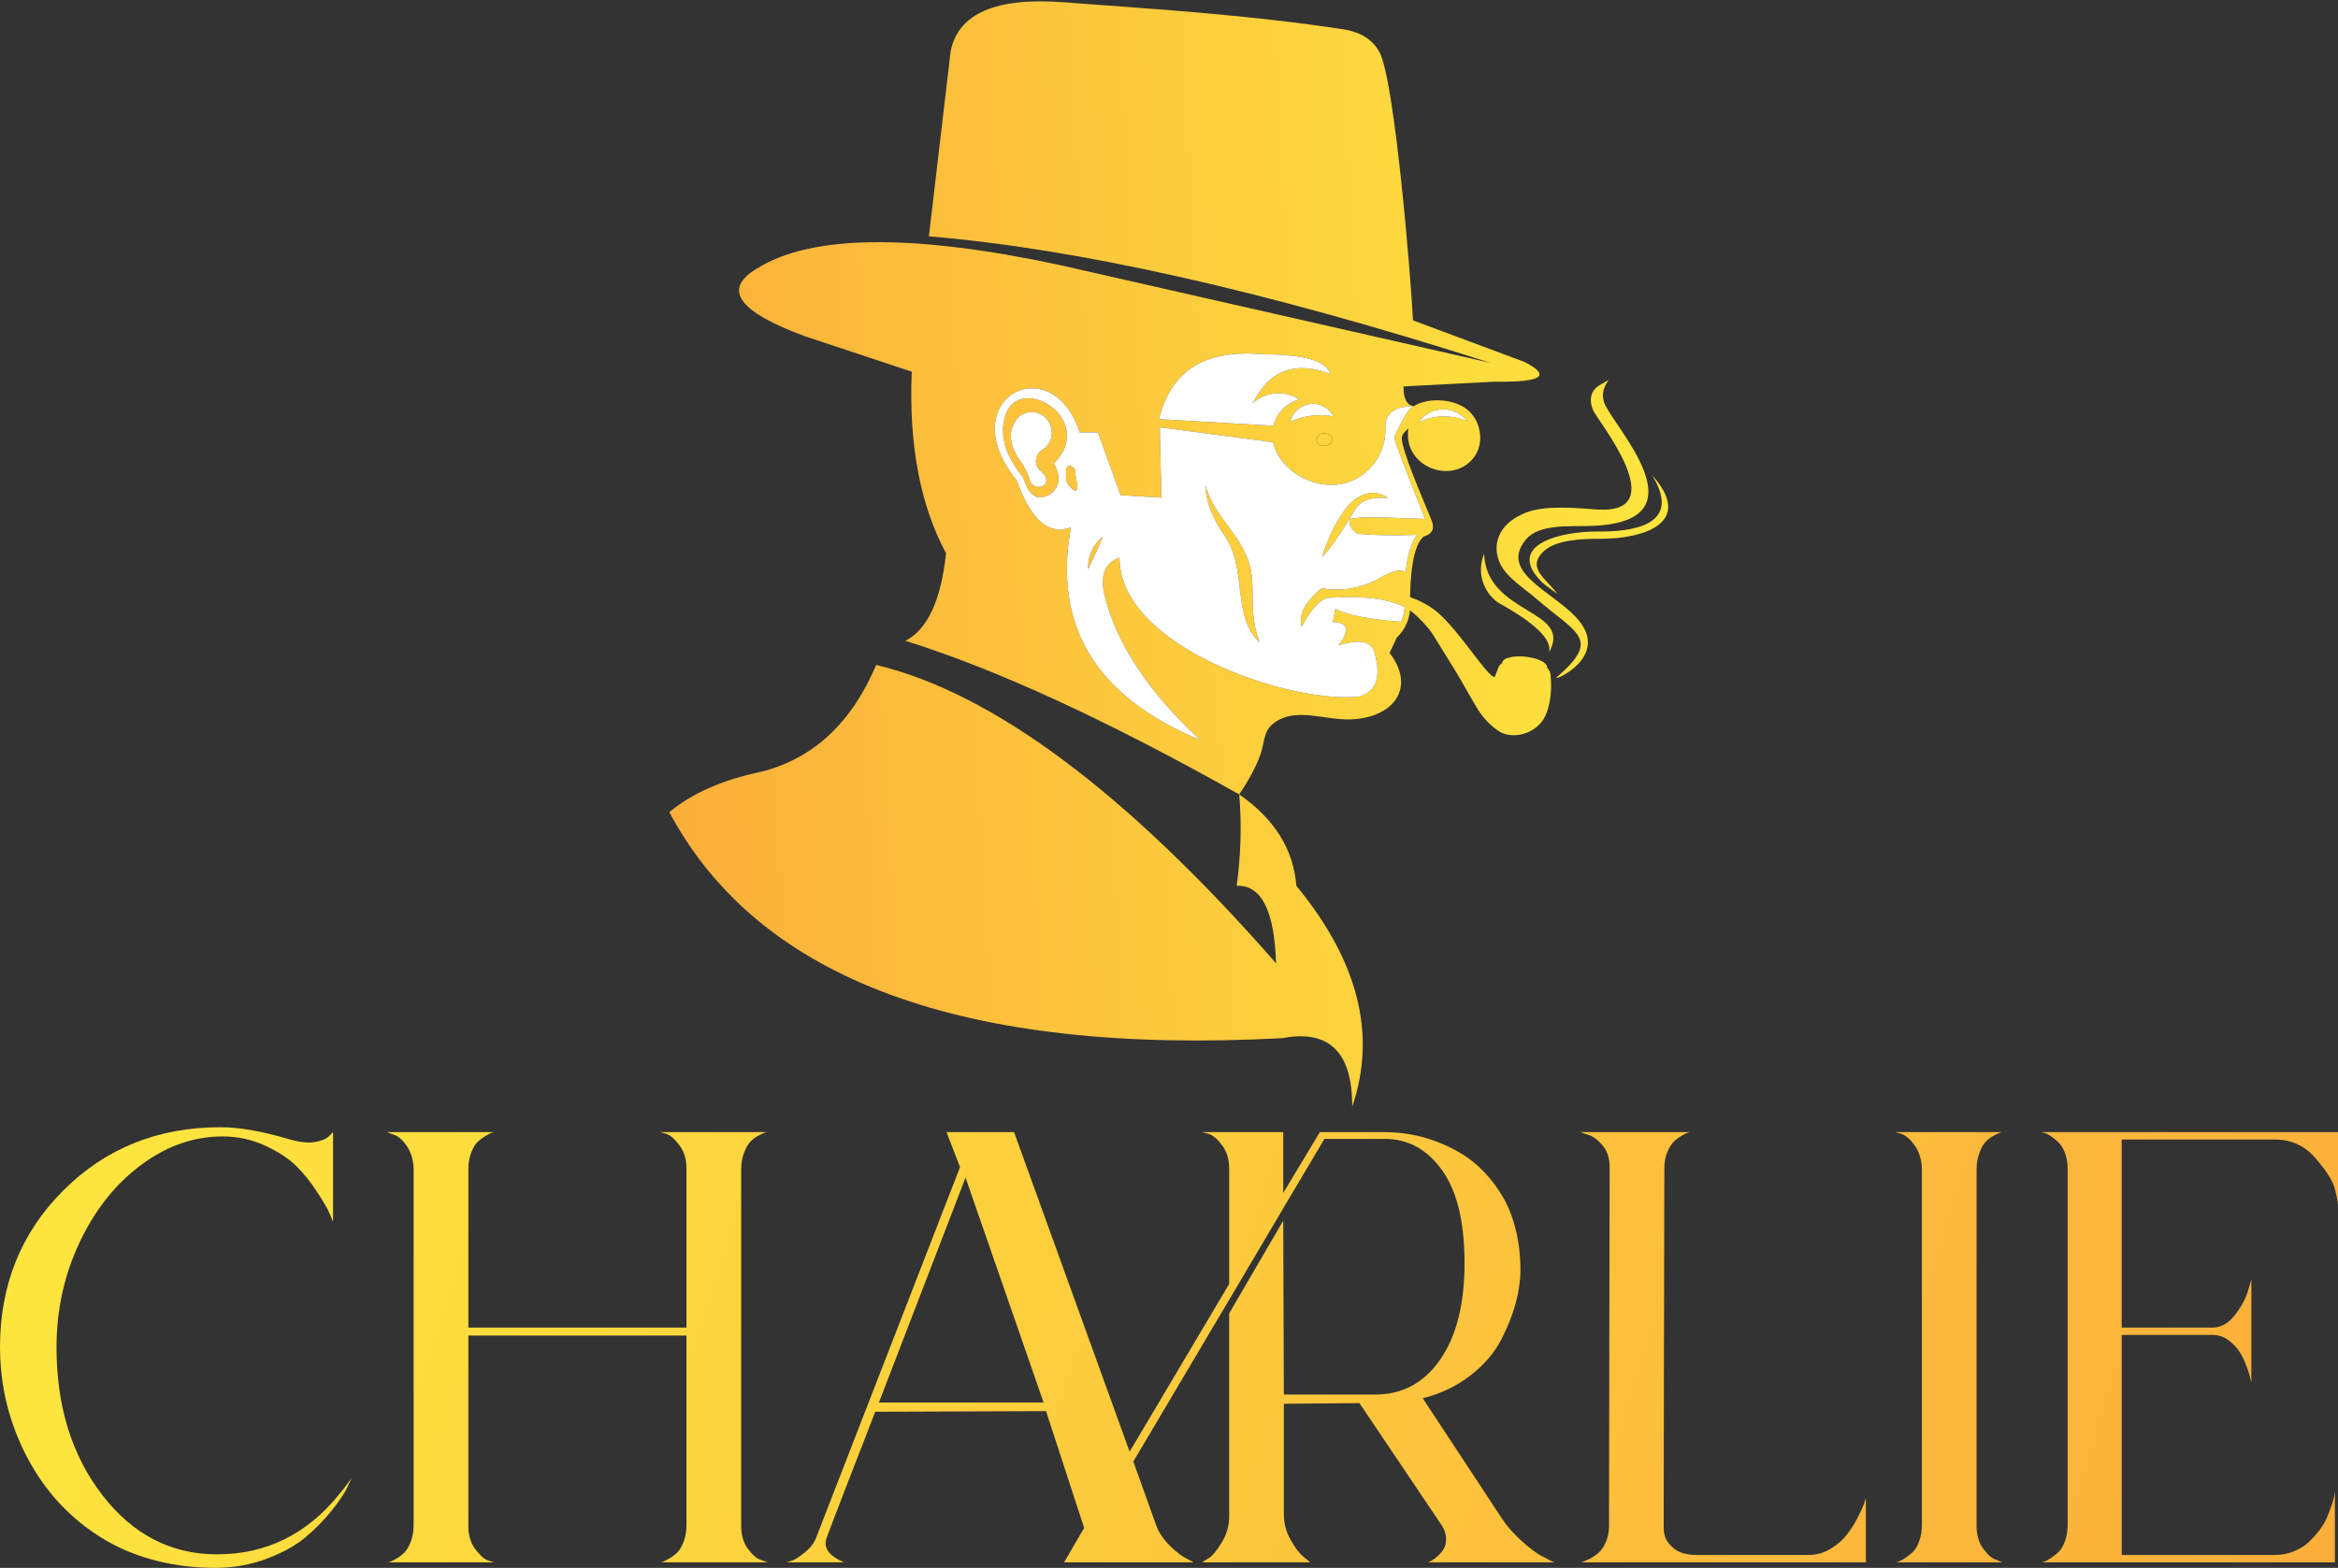 <svg width="1467" height="984" viewBox="0 0 1467 984" fill="none" xmlns="http://www.w3.org/2000/svg">
<rect x="0" y="0" width="1467" height="984" fill="#333333" stroke="none"/>
<path fill-rule="evenodd" clip-rule="evenodd" d="M775.973 555.924C791.41 555.263 799.648 571.461 800.673 604.53C706.726 497.271 623.094 434.855 549.775 417.296C534.419 453.561 510.527 475.882 478.102 484.23C453.644 489.301 434.27 497.797 419.965 509.719C476.241 614.995 604.474 662.266 804.65 651.53C833.988 645.974 848.59 660.323 848.455 694.552C863.946 649.345 852.271 603.127 813.414 555.924C811.607 533.024 799.648 513.9 777.564 498.566C694.727 451.997 624.9 419.858 568.098 402.164C581.972 395.111 590.466 376.782 593.594 347.193C577.347 316.929 570.174 278.938 572.089 233.259C527.556 218.491 505.296 211.114 505.296 211.114C463.069 195.604 452.997 181.389 475.109 168.469C508.788 147.309 571.738 146.527 663.973 166.109C844.747 207.162 935.121 227.702 935.121 227.702C794.012 182.549 676.592 156.102 582.848 148.334C591.935 70.948 596.479 32.269 596.479 32.269C601.171 8.343 625.048 -1.92 668.112 1.479C729.134 6.051 784.318 9.422 844.532 18.647C854.697 20.684 861.749 25.444 865.672 32.956C875.164 51.042 885.316 174.255 886.584 201.053C933.153 218.423 956.437 227.109 956.437 227.109C973.681 235.835 967.56 239.988 938.087 239.543C899.797 241.526 880.651 242.51 880.651 242.51C880.584 250.09 882.633 254.203 886.813 254.864C886.017 255.471 885.262 256.105 884.561 256.739L884.548 256.752C883.321 257.858 880.436 262.835 878.103 267.541C876.499 270.805 875.407 272.545 874.989 274.649C874.53 276.915 892.139 320.085 894.161 325.898C893.635 325.655 893.109 325.547 892.503 325.547C880.463 325.426 855.951 323.551 846.716 325.695C848.037 323.551 849.412 321.299 850.814 318.912C854.522 313.706 861.277 311.602 871.038 312.573C862.787 306.963 854.36 308.54 845.758 317.334C838.208 327.354 832.842 338.103 829.633 349.58C833.975 345.102 839.678 337.145 846.716 325.709C846.648 330.254 848.468 333.342 852.163 334.961C861.547 335.972 873.924 336.215 889.267 335.662C887.029 338.305 885.262 342.257 883.955 347.503C883.146 350.78 882.499 354.611 882.027 358.967C878.332 356.822 872.144 358.535 863.461 364.118C852.122 369.527 840.756 371.212 829.323 369.176C818.982 377.389 814.762 385.508 816.676 393.519C822.339 382.663 827.813 376.553 833.125 375.177C847.282 374.476 859.16 374.463 869.731 376.931C869.919 377.052 870.095 377.12 870.229 377.093C870.823 377.227 873.101 377.794 875.73 378.657C877.631 379.318 879.505 380.073 881.326 380.95C881.137 383.957 880.544 386.722 879.546 389.23C879.411 389.568 879.276 389.905 879.128 390.228C858.486 388.624 844.734 385.899 837.871 382.056C836.82 387.599 836.294 390.377 836.294 390.377C845.947 390.566 847.134 395.448 839.853 405.023C852.163 401.166 859.551 402.218 862.032 408.206C867.007 424.228 863.973 433.871 852.918 437.121C810.785 442.017 702.304 406.426 702.439 349.971C693.405 353.1 690.237 360.76 692.933 372.939C700.227 403.526 720.289 434.019 753.133 464.458C687.648 437.296 660.589 392.804 671.954 330.955C658.108 336.174 646.809 326.397 638.032 301.595C596.452 250.36 660.103 217.452 677.442 271.358C677.442 271.358 681.271 271.358 688.929 271.358C688.929 271.358 693.634 284.494 703.086 310.779C703.086 310.779 711.634 311.292 728.73 312.317L727.718 268.175L798.88 277.575C803.207 297.684 830.793 311.224 850.801 300.543C863.111 293.962 870.337 280.691 869.164 266.773C869.704 259.018 875.582 255.053 886.813 254.864L887.19 254.837C896.534 248.997 913.549 250.413 921.49 257.75C929.876 265.478 931.319 279.194 924.295 287.731C910.407 304.616 879.923 292.559 883.752 268.877C881.838 270.711 880.881 271.52 880.328 272.518C879.519 274.028 879.222 274.865 880.085 278.587C883.173 292.019 896.453 321.407 898.543 327.449L898.556 327.516C900.161 332.155 898.475 335.176 893.487 336.606C890.952 338.535 888.943 342.459 887.474 348.366C885.896 354.745 884.979 363.323 884.764 374.058C884.791 374.301 884.804 374.557 884.831 374.8C888.889 376.202 896.75 379.304 903.68 385.778C911.243 392.872 920.776 405.603 921.45 406.507L921.477 406.547H921.49L924.011 409.717L923.917 409.73C926.937 413.628 931.912 419.993 933.962 422.124C936.658 424.916 937.413 425.037 937.898 424.821L940.244 418.82C940.325 418.564 940.892 417.026 942.456 416.311L942.496 416.298C942.496 416.23 942.51 416.177 942.51 416.123C942.887 412.549 950.37 411.402 957.219 412.131C960.873 412.522 964.27 413.412 966.792 414.612C969.421 415.88 970.796 417.363 970.769 418.901L972.131 420.951C972.481 421.463 972.697 422.043 972.778 422.65C973.223 425.981 974.342 437.674 970.081 448.234C967.709 454.128 962.612 458.605 956.113 460.493C954.496 460.965 952.864 461.262 951.26 461.37C946.945 461.667 942.847 460.655 939.746 458.43C931.548 452.59 927.746 446.09 925.481 442.206L925.144 441.626C924.268 440.156 922.636 437.297 920.91 434.289C918.146 429.447 914.992 423.958 913.765 421.962C911.85 418.847 909.558 415.098 909.342 414.76L909.329 414.747V414.734C909.113 414.383 903.788 405.954 899.851 399.413C896.197 393.344 889.24 386.506 884.777 383.081C884.454 385.751 883.833 388.246 882.916 390.566C881.46 394.207 879.29 397.43 876.377 400.222C875.016 403.122 873.533 406.318 871.928 409.784C888.862 431.834 874.126 450.931 846.635 451.498C832.262 451.808 815.315 444.997 802.776 451.619C791.855 457.364 794.349 464.135 790.588 474.277C787.878 481.613 783.523 489.719 777.564 498.566C779.154 517.191 778.615 536.301 775.973 555.924ZM890.13 265.019C899.662 260.326 910.772 260.056 920.519 264.291C916.866 259.49 911.149 256.752 905.136 256.9C899.123 257.035 893.541 260.07 890.13 265.019ZM1036.63 298.21C1063.21 327.853 1032.05 338.143 1004.1 338.143C993.366 338.143 975.946 338.534 968.167 346.384C958.028 356.606 969.906 362.945 977.281 372.804C977.011 372.44 969.502 367.409 967.344 365.224C943.898 341.636 980.126 333.396 1002.33 333.585C1023.11 333.76 1056.37 330.348 1036.63 298.21ZM976.85 424.97C1004.85 400.815 989.456 397.686 964.459 376.175C955.466 368.421 945.247 362.406 941.148 353.478C936.227 342.769 939.274 328.838 957.421 321.73C969.812 316.875 989.254 318.858 1001.81 319.734C1050.91 323.146 1002.3 263.738 999.622 257.521C997.087 251.614 997.586 245.235 1003.86 241.661C1016.37 234.526 1002.6 240.676 1006.48 252.504C1011.18 266.773 1072.48 328.716 996.521 330.119C983.699 330.348 965.416 329.08 957.489 338.548C938.087 361.772 983.47 373.802 994.161 394.652C1004.79 415.354 972.953 428.328 976.85 424.97ZM971.888 409.46C987.528 382.204 932.532 386.007 931.238 347.517C926.587 358.522 930.213 371.28 939.961 378.171C963.448 391.119 974.099 401.544 971.888 409.46ZM674.422 294.568C674.381 294.042 668.867 288.526 668.867 296.834C668.867 299.14 668.746 302.997 670.539 304.468C671.267 305.047 675.406 310.995 676.026 305.965C676.201 304.616 674.543 298.21 674.651 295.432C674.651 295.418 674.422 294.636 674.422 294.568ZM661.317 290.779C665.672 299.208 665.213 305.358 659.173 310.051C650.827 314.677 646.149 311.912 642.037 299.747C631.736 287.164 627.718 275.35 629.943 264.291C635.605 230.993 689.738 262.228 661.317 290.779ZM644.504 296.767C642.724 293.301 641.834 291.574 641.834 291.574C632.639 279.774 631.79 269.767 639.3 261.553C642.657 258.708 647.268 257.831 651.434 259.288C655.6 260.731 658.701 264.251 659.564 268.566C660.98 273.826 658.755 279.383 654.117 282.215C651.906 283.482 650.423 285.694 650.072 288.216C649.735 290.725 650.571 293.274 652.351 295.081C661.721 302.229 653.16 308.365 648.036 304.265C645.677 302.377 645.96 299.612 644.504 296.767ZM692.003 336.835C689.859 342.108 686.799 348.906 682.821 357.227C682.296 349.324 685.734 341.677 692.003 336.835ZM756.221 304.629C756.773 315.108 760.98 325.857 768.867 336.876C782.66 357.645 772.926 386.87 790.358 403.283C781.581 379.534 790.439 366.168 781.19 346.829C773.815 331.414 762.423 323.767 756.221 304.629ZM799.055 267.204C801.01 259.463 806.956 252.962 815.207 250.683C806.12 244.763 794.174 245.707 786.111 252.989C796.291 232.436 812.497 226.313 834.73 234.607C832.249 226.461 818.214 222.375 792.624 222.361C756.814 219.044 735.134 232.193 727.57 261.783L727.597 263.064L799.055 267.204ZM830.941 271.911C828.245 271.911 826.06 273.678 826.06 275.876C826.06 278.047 828.245 279.828 830.941 279.828C833.651 279.828 835.835 278.047 835.835 275.876C835.835 273.678 833.651 271.911 830.941 271.911ZM836.658 261.311C833.894 255.889 828.029 252.76 821.989 253.515C815.948 254.257 811 258.708 809.639 264.642C818.079 260.771 827.517 259.611 836.658 261.311Z" fill="url(#paint0_linear_3017_2750)"/>
<path d="M830.941 271.911C828.245 271.911 826.06 273.678 826.06 275.876C826.06 278.047 828.245 279.828 830.941 279.828C833.651 279.828 835.835 278.047 835.835 275.876C835.835 273.678 833.651 271.911 830.941 271.911Z" fill="url(#paint1_linear_3017_2750)"/>
<path d="M799.055 267.204C801.01 259.463 806.956 252.962 815.207 250.683C806.12 244.763 794.174 245.707 786.111 252.989C796.291 232.436 812.497 226.313 834.73 234.607C832.249 226.461 818.214 222.375 792.624 222.361C756.814 219.044 735.134 232.193 727.57 261.783L727.597 263.064L799.055 267.204Z" fill="white"/>
<path fill-rule="evenodd" clip-rule="evenodd" d="M886.813 254.864C886.017 255.471 885.262 256.105 884.561 256.739L884.548 256.752C883.321 257.858 880.436 262.835 878.103 267.541C876.499 270.805 875.407 272.545 874.989 274.649C874.53 276.915 892.139 320.085 894.161 325.898C893.635 325.655 893.109 325.547 892.503 325.547C880.463 325.426 855.951 323.551 846.716 325.695C848.037 323.551 849.412 321.299 850.814 318.912C854.522 313.706 861.277 311.602 871.038 312.573C862.787 306.963 854.36 308.54 845.758 317.334C838.208 327.354 832.842 338.103 829.633 349.58C833.975 345.102 839.678 337.145 846.716 325.709C846.648 330.254 848.468 333.342 852.163 334.961C861.547 335.972 873.924 336.215 889.267 335.662C887.029 338.305 885.262 342.257 883.955 347.503C883.146 350.78 882.499 354.611 882.027 358.967C878.332 356.822 872.144 358.535 863.461 364.118C852.122 369.527 840.756 371.212 829.323 369.176C818.982 377.389 814.762 385.508 816.676 393.519C822.339 382.663 827.813 376.553 833.125 375.177C847.282 374.476 859.16 374.463 869.731 376.931C869.919 377.052 870.095 377.12 870.229 377.093C870.823 377.227 873.101 377.794 875.73 378.657C877.631 379.318 879.505 380.073 881.326 380.95C881.137 383.957 880.544 386.722 879.546 389.23C879.411 389.568 879.276 389.905 879.128 390.228C858.486 388.624 844.734 385.899 837.871 382.056C836.82 387.599 836.294 390.377 836.294 390.377C845.947 390.566 847.134 395.448 839.853 405.023C852.163 401.166 859.551 402.218 862.032 408.206C867.007 424.228 863.973 433.871 852.918 437.121C810.785 442.017 702.304 406.426 702.439 349.971C693.405 353.1 690.237 360.76 692.933 372.939C700.227 403.526 720.289 434.019 753.133 464.458C687.648 437.296 660.589 392.804 671.954 330.955C658.108 336.174 646.809 326.397 638.032 301.595C596.452 250.36 660.103 217.452 677.442 271.358H688.929C688.929 271.358 693.634 284.494 703.086 310.779L728.73 312.317L727.718 268.175L798.88 277.575C803.207 297.684 830.793 311.224 850.801 300.543C863.111 293.962 870.337 280.691 869.164 266.773C869.704 259.018 875.582 255.053 886.813 254.864ZM668.867 296.834C668.867 288.526 674.381 294.042 674.422 294.568C674.422 294.636 674.651 295.418 674.651 295.432C674.543 298.21 676.201 304.616 676.026 305.965C675.406 310.995 671.267 305.047 670.539 304.468C668.746 302.997 668.867 299.14 668.867 296.834ZM659.173 310.051C665.213 305.358 665.672 299.208 661.317 290.779C689.738 262.228 635.605 230.993 629.943 264.291C627.718 275.35 631.736 287.164 642.037 299.747C646.149 311.912 650.827 314.677 659.173 310.051ZM692.003 336.835C689.859 342.108 686.799 348.906 682.821 357.227C682.296 349.324 685.734 341.677 692.003 336.835ZM768.867 336.876C760.98 325.857 756.773 315.108 756.221 304.629C762.423 323.767 773.815 331.414 781.19 346.829C790.439 366.168 781.581 379.534 790.358 403.283C772.926 386.87 782.66 357.645 768.867 336.876Z" fill="white"/>
<path d="M644.504 296.767C642.724 293.301 641.834 291.574 641.834 291.574C632.639 279.774 631.79 269.767 639.3 261.553C642.657 258.708 647.268 257.831 651.434 259.288C655.6 260.731 658.701 264.251 659.564 268.566C660.98 273.826 658.755 279.383 654.117 282.215C651.906 283.482 650.423 285.694 650.072 288.216C649.735 290.725 650.571 293.274 652.351 295.081C661.721 302.229 653.16 308.365 648.036 304.265C645.677 302.377 645.96 299.612 644.504 296.767Z" fill="white"/>
<path d="M836.658 261.311C833.894 255.889 828.029 252.76 821.989 253.515C815.948 254.257 811 258.708 809.639 264.642C818.079 260.771 827.517 259.611 836.658 261.311Z" fill="white"/>
<path d="M890.13 265.019C899.662 260.326 910.772 260.056 920.519 264.291C916.866 259.49 911.149 256.752 905.136 256.9C899.123 257.035 893.541 260.07 890.13 265.019Z" fill="white"/>
<path fill-rule="evenodd" clip-rule="evenodd" d="M136.093 975.487C167.198 975.487 192.909 962.755 213.214 937.306C217.946 931.575 220.386 928.135 220.535 926.989C220.467 927.852 219.577 930.064 217.838 933.638C216.045 937.36 212.836 942.121 208.212 947.907C203.574 953.693 198.181 959.222 192.006 964.495C185.844 969.768 177.687 974.327 167.521 978.184C157.382 982.041 146.502 983.97 134.947 983.97C122.341 983.97 110.395 982.554 99.084 979.735C87.772 976.903 77.619 972.978 68.626 967.961C59.62 962.944 51.409 956.97 43.94 950.038C36.484 943.092 30.066 935.567 24.673 927.461C19.267 919.369 14.71 910.751 10.975 901.621C7.254 892.504 4.49 883.239 2.683 873.852C0.89 864.466 0 855.011 0 845.503C0 806.419 13.226 773.634 39.706 747.146C66.186 720.672 99.084 707.428 138.412 707.428C150.236 707.428 164.757 709.991 181.974 715.143C188.406 716.936 193.677 717.449 197.79 716.693C201.902 715.911 204.733 714.751 206.27 713.214L208.98 710.517V766.823C208.454 765.542 207.686 763.681 206.661 761.226C205.636 758.785 203.129 754.483 199.138 748.319C195.16 742.143 190.792 736.667 186.033 731.92C181.273 727.159 174.721 722.857 166.375 719C158.016 715.143 149.077 713.214 139.572 713.214C121.586 713.214 104.544 719.188 88.486 731.151C72.415 743.1 59.566 759.311 49.926 779.743C40.286 800.189 35.459 822.104 35.459 845.503C35.459 882.538 45.032 913.462 64.191 938.264C83.336 963.079 107.321 975.487 136.093 975.487ZM465.055 957.752C465.055 963.403 466.471 968.164 469.288 972.021C472.133 975.878 474.816 978.184 477.391 978.953L481.638 980.49H414.226C414.738 980.477 415.345 980.355 416.086 980.113C416.855 979.856 418.203 979.155 420.131 977.995C422.059 976.835 423.731 975.541 425.146 974.138C426.562 972.722 427.843 970.47 429.003 967.381C430.162 964.306 430.728 960.827 430.728 956.97V838.18H293.866V957.752C293.866 963.403 295.269 968.164 298.1 972.021C300.918 975.878 303.614 978.319 306.19 979.344L310.046 980.49H243.037C243.536 980.477 244.156 980.355 244.884 980.113C245.653 979.856 246.947 979.209 248.74 978.184C250.547 977.159 252.205 975.878 253.756 974.327C255.293 972.789 256.641 970.47 257.801 967.381C258.96 964.306 259.54 960.827 259.54 956.97V733.268C259.284 727.618 257.801 722.857 255.104 719C252.394 715.143 249.644 712.836 246.812 712.054L242.956 710.517H310.005C309.749 710.53 309.237 710.665 308.509 710.894C307.74 711.15 306.392 711.865 304.464 713.025C302.522 714.185 300.85 715.466 299.448 716.882C298.033 718.298 296.752 720.537 295.592 723.626C294.433 726.714 293.866 730.18 293.866 734.037V833.163H430.728V733.268C430.728 727.618 429.326 722.857 426.495 719C423.663 715.143 420.967 712.701 418.392 711.663L414.158 710.517H481.558C481.059 710.53 480.439 710.665 479.71 710.894C478.928 711.15 477.58 711.798 475.652 712.836C473.738 713.848 472.052 715.143 470.65 716.693C469.234 718.217 467.94 720.537 466.794 723.626C465.635 726.714 465.055 730.18 465.055 734.037V957.752ZM896.188 980.49C896.7 980.248 897.334 979.924 898.116 979.533C898.884 979.155 900.098 978.252 901.769 976.835C903.441 975.419 904.789 973.882 905.828 972.21C906.852 970.537 907.365 968.352 907.365 965.655C907.365 962.944 906.475 960.18 904.668 957.361L853.003 880.595L805.571 880.987V950.415C805.571 956.08 806.987 961.407 809.818 966.424C812.65 971.441 815.346 974.974 817.908 977.024L822.155 980.49H754.297C755.578 979.735 757.182 978.697 759.11 977.415C761.038 976.134 763.546 972.978 766.633 967.961C769.721 962.944 771.258 957.482 771.258 951.575V824.289L805.18 766.054L805.571 875.201H863.02C879.982 875.201 893.545 867.878 903.698 853.218C913.863 838.558 918.933 818.382 918.933 792.663C918.933 766.958 914.254 747.537 904.857 734.428C895.473 721.319 883.46 714.751 868.805 714.751H831.026L805.18 758.34L773.955 811.18L711.112 917.238L725.768 958.13C727.561 962.499 730.446 966.613 734.437 970.47C738.414 974.327 741.825 976.903 744.643 978.184L748.89 980.49H667.536C667.536 980.49 667.658 980.369 667.914 980.113L680.264 958.898L656.346 885.612L549.159 886.004C547.622 890.117 545.559 895.444 542.998 902.012C540.423 908.567 536.378 918.978 530.85 933.26C525.322 947.529 521.264 958.13 518.702 965.075C516.397 971.239 519.983 976.39 529.502 980.49H493.638C494.676 980.248 496.011 979.789 497.683 979.155C499.355 978.508 501.93 976.768 505.408 973.936C508.873 971.117 511.246 967.772 512.527 963.915L602.375 732.5L593.895 710.517H636.297L708.793 911.075L771.258 805.786V733.66C771.258 727.739 769.842 722.857 767.011 719C764.193 715.143 761.362 712.701 758.53 711.663L754.297 710.517H805.18V748.697L827.939 710.894V710.517H868.805C873.955 710.517 879.227 710.962 884.62 711.865C890.013 712.755 895.473 714.239 901.001 716.302C906.529 718.352 911.868 720.928 917.005 724.017C922.155 727.105 926.968 731.016 931.472 735.777C935.961 740.538 939.885 745.797 943.215 751.597C946.572 757.369 949.201 764.193 951.129 772.029C953.057 779.878 954.014 788.294 954.014 797.289C954.014 803.466 953.057 810.209 951.129 817.532C949.201 824.869 946.114 832.651 941.88 840.878C937.633 849.104 931.215 856.562 922.587 863.252C913.985 869.941 904.021 874.688 892.709 877.521L942.46 953.113C944.509 956.201 946.761 959.033 949.201 961.596C951.642 964.172 953.893 966.356 955.956 968.164C958.005 969.957 960.068 971.63 962.117 973.167C964.18 974.718 965.974 975.878 967.51 976.633C969.061 977.415 970.409 978.117 971.555 978.764C972.728 979.398 973.686 979.856 974.454 980.113L975.223 980.49H896.188ZM551.478 880.218H654.809L605.84 739.054L551.478 880.218ZM1134.91 975.878C1139.79 975.878 1144.36 974.583 1148.6 972.021C1152.84 969.445 1156.25 966.491 1158.81 963.147C1161.39 959.802 1163.64 956.268 1165.57 952.533C1167.5 948.81 1168.85 945.857 1169.61 943.672C1170.37 941.514 1170.76 940.3 1170.77 940.017V980.49H991.55C992.049 980.49 992.669 980.355 993.397 980.113C994.179 979.856 995.581 979.209 997.644 978.184C999.707 977.159 1001.57 975.878 1003.24 974.327C1004.9 972.789 1006.38 970.537 1007.68 967.584C1008.96 964.617 1009.59 961.339 1009.59 957.752L1009.98 732.109C1009.98 726.714 1008.44 722.223 1005.36 718.609C1002.27 715.021 999.195 712.836 996.107 712.054L991.483 710.517H1060.46C1060.19 710.53 1059.68 710.665 1058.95 710.894C1058.18 711.15 1056.9 711.798 1055.09 712.836C1053.3 713.848 1051.63 715.143 1050.08 716.693C1048.54 718.217 1047.19 720.483 1046.03 723.437C1044.87 726.39 1044.31 729.668 1044.31 733.268C1044.04 849.495 1043.92 924.71 1043.92 958.898C1043.92 962.755 1045.01 966.033 1047.19 968.73C1049.38 971.441 1051.88 973.302 1054.72 974.327C1057.53 975.352 1060.62 975.878 1063.96 975.878H1134.91ZM1240.22 957.752C1240.22 963.403 1241.65 968.164 1244.47 972.021C1247.3 975.878 1250 978.184 1252.57 978.953L1256.43 980.49H1189.41C1189.91 980.477 1190.54 980.355 1191.25 980.113C1192.02 979.856 1193.32 979.155 1195.11 977.995C1196.92 976.835 1198.59 975.541 1200.13 974.138C1201.68 972.722 1203.01 970.47 1204.18 967.381C1205.33 964.306 1205.91 960.827 1205.91 956.97V733.268C1205.67 727.618 1204.18 722.857 1201.47 719C1198.78 715.143 1196.01 712.701 1193.2 711.663L1189.34 710.517H1256.39C1256.12 710.53 1255.62 710.665 1254.88 710.894C1254.11 711.15 1252.76 711.798 1250.83 712.836C1248.91 713.848 1247.23 715.143 1245.82 716.693C1244.4 718.217 1243.12 720.537 1241.96 723.626C1240.8 726.714 1240.22 730.18 1240.22 734.037V957.752ZM1427.29 715.143H1331.28V833.163H1388.34C1393.49 833.163 1398.05 830.655 1402.03 825.638C1406.02 820.621 1408.78 815.685 1410.33 810.789L1412.64 803.075V867.487C1412.38 866.718 1412.13 865.693 1411.87 864.412C1411.61 863.117 1410.84 860.743 1409.55 857.264C1408.27 853.798 1406.79 850.777 1405.11 848.201C1403.44 845.638 1401.14 843.251 1398.18 841.066C1395.22 838.895 1391.94 837.789 1388.34 837.789H1331.28V975.878H1427.29C1431.66 975.878 1435.71 975.096 1439.43 973.558C1443.16 972.021 1446.25 970.079 1448.69 967.772C1451.13 965.453 1453.38 962.944 1455.45 960.247C1457.49 957.55 1459.1 954.785 1460.26 951.953C1461.42 949.134 1462.38 946.558 1463.14 944.238C1463.91 941.932 1464.44 940.004 1464.69 938.453L1465.07 936.147V980.49H1280.85C1281.34 980.49 1281.96 980.355 1282.69 980.113C1283.46 979.856 1284.76 979.155 1286.55 977.995C1288.36 976.835 1290.03 975.541 1291.56 974.138C1293.11 972.722 1294.45 970.47 1295.61 967.381C1296.77 964.306 1297.35 960.827 1297.35 956.97V733.268C1297.35 729.668 1296.77 726.39 1295.61 723.437C1294.45 720.483 1293.05 718.217 1291.36 716.693C1289.7 715.143 1288.1 713.848 1286.55 712.836C1285.01 711.798 1283.6 711.15 1282.32 710.894L1280.76 710.517H1467V756.411C1466.74 753.323 1465.98 749.533 1464.69 745.042C1463.4 740.538 1459.42 734.428 1452.74 726.714C1446.05 719 1437.57 715.143 1427.29 715.143Z" fill="url(#paint2_linear_3017_2750)"/>
<defs>
<linearGradient id="paint0_linear_3017_2750" x1="1046.73" y1="0.845" x2="384.349" y2="36.706" gradientUnits="userSpaceOnUse">
<stop stop-color="#FDE73E"/>
<stop offset="1" stop-color="#FBAE3A"/>
</linearGradient>
<linearGradient id="paint1_linear_3017_2750" x1="1046.73" y1="0.845" x2="384.349" y2="36.706" gradientUnits="userSpaceOnUse">
<stop stop-color="#FDE73E"/>
<stop offset="1" stop-color="#FBAE3A"/>
</linearGradient>
<linearGradient id="paint2_linear_3017_2750" x1="0" y1="707.428" x2="1412.21" y2="1156.34" gradientUnits="userSpaceOnUse">
<stop stop-color="#FDE73E"/>
<stop offset="1" stop-color="#FBAE3A"/>
</linearGradient>
</defs>
</svg>
